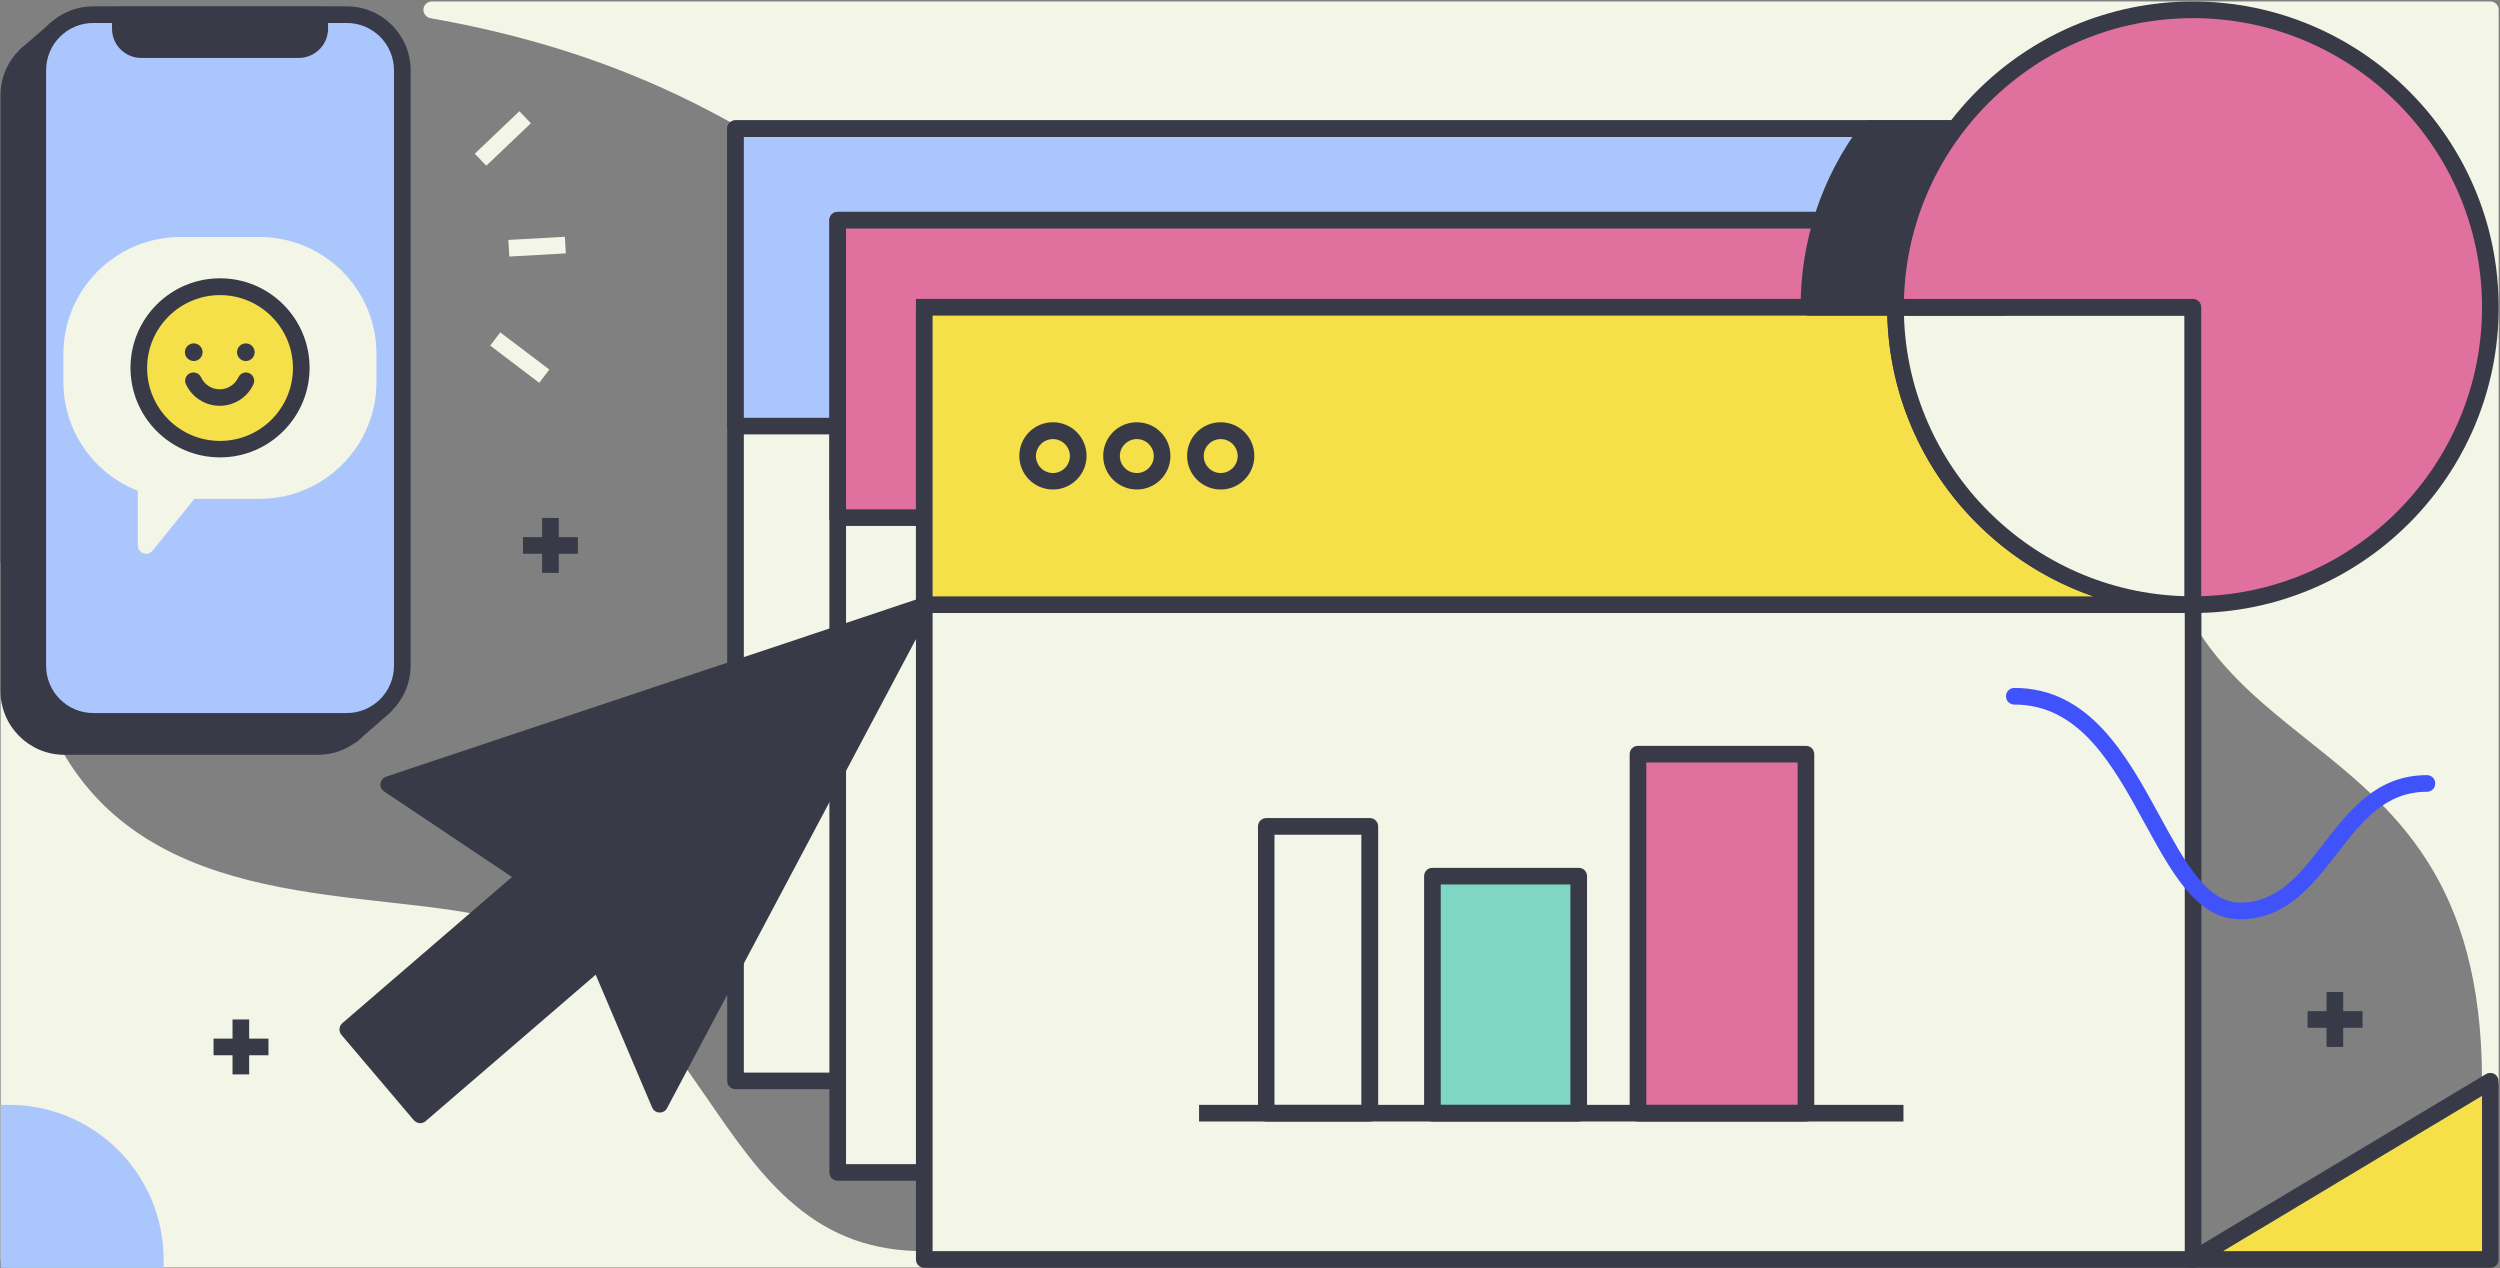 <svg xmlns="http://www.w3.org/2000/svg" xmlns:xlink="http://www.w3.org/1999/xlink" width="1502" height="762" version="1.1" viewBox="0 0 1502 762"><rect x="0" y="0" width="1502" height="762" fill="#808080" stroke="none"/><title>abstract-working-process</title><desc>Created with Sketch.</desc><g id="Page-1" fill="none" fill-rule="evenodd" stroke="none" stroke-width="1"><g id="abstract-working-process" transform="translate(-230, -159)"><g id="Group" transform="translate(230, 159)"><path id="Path" fill="#F3F6E6" fill-rule="nonzero" d="M555.3,751.7 C524.7,751.7 500,742.9 477.5,724 C457.2,707 441.4,684 424.7,659.7 C396.4,618.6 367.1,576.2 312.4,556.2 C291.6,548.6 263.7,545.5 234.2,542.2 C136.7,531.4 15.4,518 10.4,338.5 C10.3,335.8 8.1,333.6 5.3,333.6 C2.6,333.6 0.4,335.9 0.4,338.6 L0.4,756.5 C0.4,759.3 2.6,761.5 5.4,761.5 L555.3,761.5 C558.1,761.5 560.3,759.3 560.3,756.5 C560.3,753.7 558,751.7 555.3,751.7 Z"/><path id="Path" fill="#F3F6E6" fill-rule="nonzero" d="M1496.2,0.9 L259.4,0.9 C256.8,0.9 254.6,2.9 254.4,5.5 C254.2,8.1 256,10.4 258.5,10.9 C395.2,35 469.2,89 540.8,141.2 C595.8,181.3 647.8,219.2 724.1,240.9 C809.6,265.2 912.9,265.2 1049,240.9 C1117.2,228.8 1172.3,234.7 1217.6,259.1 C1256.8,280.2 1288,315 1313.1,365.5 C1330,399.6 1357.3,421.4 1386.1,444.4 C1437.8,485.6 1491.2,528.2 1491.2,649.6 C1491.2,652.4 1493.4,654.6 1496.2,654.6 C1499,654.6 1501.2,652.4 1501.2,649.6 L1501.2,5.9 C1501.2,3.1 1499,0.9 1496.2,0.9 Z"/><g fill-rule="nonzero"><g transform="translate(436, 72)"><rect id="Rectangle" width="762.3" height="572.1" x="5.9" y="5.3" fill="#F3F6E6"/><path id="Shape" fill="#383A48" d="M768.1,582.4 L5.9,582.4 C3.1,582.4 0.9,580.2 0.9,577.4 L0.9,5.3 C0.9,2.5 3.1,0.3 5.9,0.3 L768.2,0.3 C771,0.3 773.2,2.5 773.2,5.3 L773.2,577.4 C773.1,580.1 770.9,582.4 768.1,582.4 Z M10.9,572.4 L763.2,572.4 L763.2,10.3 L10.9,10.3 L10.9,572.4 Z"/></g><g transform="translate(436, 72)"><rect id="Rectangle" width="762.3" height="178.7" x="5.9" y="5.3" fill="#AAC6FC"/><path id="Shape" fill="#383A48" d="M768.1,189 L5.9,189 C3.1,189 0.9,186.8 0.9,184 L0.9,5.3 C0.9,2.5 3.1,0.3 5.9,0.3 L768.2,0.3 C771,0.3 773.2,2.5 773.2,5.3 L773.2,184 C773.1,186.7 770.9,189 768.1,189 Z M10.9,179 L763.2,179 L763.2,10.3 L10.9,10.3 L10.9,179 Z"/></g></g><g fill-rule="nonzero"><g transform="translate(498, 127)"><rect id="Rectangle" width="762.3" height="572.1" x="5.3" y="5.3" fill="#F3F6E6"/><path id="Shape" fill="#383A48" d="M767.5,582.4 L5.3,582.4 C2.5,582.4 0.3,580.2 0.3,577.4 L0.3,5.3 C0.3,2.5 2.5,0.3 5.3,0.3 L767.6,0.3 C770.4,0.3 772.6,2.5 772.6,5.3 L772.6,577.4 C772.5,580.1 770.3,582.4 767.5,582.4 Z M10.3,572.4 L762.6,572.4 L762.6,10.3 L10.3,10.3 L10.3,572.4 Z"/></g><g transform="translate(498, 127)"><rect id="Rectangle" width="762.3" height="178.7" x="5.3" y="5.3" fill="#E0719E"/><path id="Shape" fill="#383A48" d="M767.5,189 L5.3,189 C2.5,189 0.3,186.8 0.3,184 L0.3,5.3 C0.3,2.5 2.5,0.3 5.3,0.3 L767.6,0.3 C770.4,0.3 772.6,2.5 772.6,5.3 L772.6,184 C772.5,186.7 770.3,189 767.5,189 Z M10.3,179 L762.6,179 L762.6,10.3 L10.3,10.3 L10.3,179 Z"/></g></g><g fill-rule="nonzero" transform="translate(550, 179)"><g><rect id="Rectangle" width="762.3" height="572.1" x="5.3" y="5.6" fill="#F3F6E6"/><path id="Shape" fill="#383A48" d="M767.5,582.7 L5.3,582.7 C2.5,582.7 0.3,580.5 0.3,577.7 L0.3,5.6 C0.3,2.8 2.5,0.6 5.3,0.6 L767.6,0.6 C770.4,0.6 772.6,2.8 772.6,5.6 L772.6,577.7 C772.5,580.5 770.3,582.7 767.5,582.7 Z M10.3,572.7 L762.6,572.7 L762.6,10.6 L10.3,10.6 L10.3,572.7 Z"/></g><g><path id="Path" fill="#F6E049" d="M767.5,184.3 L5.3,184.3 L5.3,5.6 L588.9,5.6 C588.8,104.3 668.8,184.3 767.5,184.3 Z"/><path id="Shape" fill="#383A48" d="M767.5,189.3 L0.3,189.3 L0.3,0.6 L593.9,0.6 L593.9,5.6 C593.9,101.4 671.8,179.3 767.6,179.3 L767.5,189.3 L767.5,189.3 Z M10.3,179.3 L707.7,179.3 C637.2,154.9 586,88.8 583.9,10.6 L10.3,10.6 L10.3,179.3 Z"/></g><g id="Shape" fill="#383A48"><path d="M20.6,41.1 C9.5,41.1 0.4,32.1 0.4,20.9 C0.4,9.7 9.4,0.7 20.6,0.7 C31.8,0.7 40.8,9.7 40.8,20.9 C40.8,32.1 31.7,41.1 20.6,41.1 Z M20.6,10.8 C15,10.8 10.4,15.4 10.4,21 C10.4,26.6 15,31.2 20.6,31.2 C26.2,31.2 30.8,26.6 30.8,21 C30.8,15.4 26.2,10.8 20.6,10.8 Z" transform="translate(62, 74)"/><path d="M71,41.1 C59.9,41.1 50.8,32.1 50.8,20.9 C50.8,9.7 59.8,0.7 71,0.7 C82.2,0.7 91.2,9.7 91.2,20.9 C91.2,32.1 82.1,41.1 71,41.1 Z M71,10.8 C65.4,10.8 60.8,15.4 60.8,21 C60.8,26.6 65.4,31.2 71,31.2 C76.6,31.2 81.2,26.6 81.2,21 C81.2,15.4 76.6,10.8 71,10.8 Z" transform="translate(62, 74)"/><path d="M121.4,41.1 C110.3,41.1 101.2,32.1 101.2,20.9 C101.2,9.7 110.2,0.7 121.4,0.7 C132.6,0.7 141.6,9.7 141.6,20.9 C141.6,32.1 132.5,41.1 121.4,41.1 Z M121.4,10.8 C115.8,10.8 111.2,15.4 111.2,21 C111.2,26.6 115.8,31.2 121.4,31.2 C127,31.2 131.6,26.6 131.6,21 C131.6,15.4 127,10.8 121.4,10.8 Z" transform="translate(62, 74)"/></g><g transform="translate(170, 269)"><g transform="translate(259, 0)"><rect id="Rectangle" width="100.9" height="215.7" x="5.1" y="5.1" fill="#E0719E"/><path id="Shape" fill="#383A48" d="M106,225.8 L5.1,225.8 C2.3,225.8 0.1,223.6 0.1,220.8 L0.1,5.1 C0.1,2.3 2.3,0.1 5.1,0.1 L106,0.1 C108.8,0.1 111,2.3 111,5.1 L111,220.8 C111,223.5 108.8,225.8 106,225.8 Z M10.1,215.8 L101,215.8 L101,10.1 L10.1,10.1 L10.1,215.8 Z"/></g><g transform="translate(135, 73)"><rect id="Rectangle" width="87.9" height="142.3" x="5.6" y="5.4" fill="#7FD6C2"/><path id="Shape" fill="#383A48" d="M93.5,152.8 L5.6,152.8 C2.8,152.8 0.6,150.6 0.6,147.8 L0.6,5.4 C0.6,2.6 2.8,0.4 5.6,0.4 L93.5,0.4 C96.3,0.4 98.5,2.6 98.5,5.4 L98.5,147.7 C98.5,150.5 96.3,152.8 93.5,152.8 Z M10.6,142.8 L88.5,142.8 L88.5,10.4 L10.6,10.4 L10.6,142.8 Z"/></g><g transform="translate(35, 43)"><rect id="Rectangle" width="62.2" height="172.3" x="5.7" y="5.5" fill="#F3F6E6"/><path id="Shape" fill="#383A48" d="M68,182.8 L5.8,182.8 C3,182.8 0.8,180.6 0.8,177.8 L0.8,5.5 C0.8,2.7 3,0.5 5.8,0.5 L68,0.5 C70.8,0.5 73,2.7 73,5.5 L73,177.8 C73,180.5 70.8,182.8 68,182.8 Z M10.7,172.8 L62.9,172.8 L62.9,10.5 L10.7,10.5 L10.7,172.8 Z"/></g><rect id="Rectangle" width="423.2" height="10" x=".4" y="215.8" fill="#383A48"/></g></g><g fill-rule="nonzero" transform="translate(1133, 179)"><path id="Path" fill="#F3F6E6" d="M184.5,5.6 L184.5,184.3 C85.8,184.3 5.8,104.3 5.8,5.6 L184.5,5.6 L184.5,5.6 Z"/><path id="Shape" fill="#383A48" d="M184.5,189.3 C83.2,189.3 0.8,106.9 0.8,5.6 C0.8,2.8 3,0.6 5.8,0.6 L184.5,0.6 C187.3,0.6 189.5,2.8 189.5,5.6 L189.5,184.3 C189.5,187.1 187.3,189.3 184.5,189.3 Z M10.9,10.6 C13.5,102.4 87.7,176.6 179.5,179.2 L179.5,10.6 L10.9,10.6 Z"/></g><path id="Path" fill="#383A48" fill-rule="nonzero" d="M1204.1,72.3 L1122.6,72.3 C1121,72.3 1119.5,73 1118.6,74.3 C1094.5,106.3 1081.8,144.5 1081.8,184.6 C1081.8,187.4 1084,189.6 1086.8,189.6 L1204.1,189.6 C1206.9,189.6 1209.1,187.4 1209.1,184.6 L1209.1,77.3 C1209.1,74.5 1206.9,72.3 1204.1,72.3 Z"/><g fill-rule="nonzero" transform="translate(1133, 0)"><path id="Path" fill="#E0719E" d="M363.2,184.6 C363.2,283.3 283.2,363.3 184.5,363.3 L184.5,184.6 L5.8,184.6 C5.8,85.9 85.8,5.9 184.5,5.9 C283.2,5.9 363.2,85.9 363.2,184.6 Z"/><path id="Shape" fill="#383A48" d="M184.5,368.3 C181.7,368.3 179.5,366.1 179.5,363.3 L179.5,189.6 L5.8,189.6 C3,189.6 0.8,187.4 0.8,184.6 C0.8,83.3 83.2,0.9 184.5,0.9 C285.8,0.9 368.2,83.3 368.2,184.6 C368.2,285.9 285.8,368.3 184.5,368.3 Z M10.9,179.6 L184.5,179.6 C187.3,179.6 189.5,181.8 189.5,184.6 L189.5,358.2 C283,355.5 358.2,278.7 358.2,184.6 C358.2,88.8 280.3,10.9 184.5,10.9 C90.4,10.9 13.6,86.1 10.9,179.6 Z"/></g><path id="Path" fill="#383A48" fill-rule="nonzero" d="M559.1,360.6 C557.8,359 555.6,358.4 553.7,359.1 L232,466.6 C230.2,467.2 228.9,468.8 228.6,470.7 C228.3,472.6 229.2,474.5 230.8,475.5 L307.6,526.9 L205.7,614.7 C203.6,616.5 203.4,619.6 205.1,621.7 L248.6,673 C249.5,674 250.7,674.6 252,674.8 C252.1,674.8 252.3,674.8 252.4,674.8 C253.6,674.8 254.8,674.4 255.7,673.6 L357.9,585.6 L391.8,665.4 C392.6,667.2 394.3,668.4 396.2,668.4 C398.1,668.5 399.9,667.5 400.8,665.7 L559.8,366.1 C560.7,364.4 560.4,362.1 559.1,360.6 Z"/><g fill-rule="nonzero" transform="translate(0, 3)"><g fill="#383A48" transform="translate(0, 15)"><path id="Path" d="M190.9,430.5 L38.7,430.5 C20.3,430.5 5.3,415.6 5.3,397.1 L5.3,39.3 C5.3,20.9 20.2,5.9 38.7,5.9 L190.9,5.9 C209.3,5.9 224.3,20.8 224.3,39.3 L224.3,397.1 C224.3,415.5 209.4,430.5 190.9,430.5 Z"/><path id="Shape" d="M190.9,435.5 L38.7,435.5 C17.5,435.5 0.3,418.3 0.3,397.1 L0.3,39.3 C0.3,18.1 17.5,0.9 38.7,0.9 L190.9,0.9 C212.1,0.9 229.3,18.1 229.3,39.3 L229.3,397.1 C229.3,418.3 212.1,435.5 190.9,435.5 Z M38.7,11 C23,11 10.3,23.7 10.3,39.4 L10.3,397.2 C10.3,412.9 23,425.6 38.7,425.6 L190.9,425.6 C206.6,425.6 219.3,412.9 219.3,397.2 L219.3,39.3 C219.3,23.6 206.6,10.9 190.9,10.9 L38.7,11 L38.7,11 Z"/></g><g fill="#383A48" transform="translate(10, 8)"><polygon id="Path" points="24.5 5.7 5.6 22.3 28.4 40.5"/><path id="Shape" d="M28.4,45.5 C27.3,45.5 26.2,45.1 25.3,44.4 L2.5,26.2 C1.3,25.3 0.6,23.9 0.6,22.4 C0.6,20.9 1.2,19.5 2.3,18.5 L21.3,1.9 C22.7,0.7 24.7,0.3 26.4,1 C28.1,1.7 29.4,3.3 29.6,5.1 L33.5,39.9 C33.7,41.9 32.7,43.9 31,44.8 C30.1,45.3 29.2,45.5 28.4,45.5 Z M13.4,22.1 L22.1,29.1 L20.6,15.8 L13.4,22.1 Z"/></g><g fill="#383A48" transform="translate(190, 396)"><polygon id="Path" points="21 42.8 41.1 25.3 5.7 5.8"/><path id="Shape" d="M21,47.8 C20.6,47.8 20.2,47.8 19.9,47.7 C18.3,47.3 17,46.2 16.4,44.7 L1.1,7.7 C0.3,5.7 0.8,3.5 2.4,2.1 C4,0.7 6.3,0.4 8.2,1.5 L43.5,21.1 C44.9,21.9 45.9,23.3 46,24.9 C46.2,26.5 45.5,28.1 44.3,29.2 L24.3,46.7 C23.4,47.3 22.2,47.8 21,47.8 Z M15.8,17 L23,34.4 L32.4,26.2 L15.8,17 Z"/></g><g transform="translate(17, 0)"><path id="Path" fill="#AAC6FC" d="M191.3,430.3 L39.1,430.3 C20.7,430.3 5.7,415.4 5.7,396.9 L5.7,39.2 C5.7,20.8 20.6,5.8 39.1,5.8 L191.3,5.8 C209.7,5.8 224.7,20.7 224.7,39.2 L224.7,397 C224.6,415.4 209.7,430.3 191.3,430.3 Z"/><path id="Shape" fill="#383A48" d="M191.3,435.3 L39.1,435.3 C17.9,435.3 0.7,418.1 0.7,396.9 L0.7,39.2 C0.7,18 17.9,0.8 39.1,0.8 L191.3,0.8 C212.5,0.8 229.7,18 229.7,39.2 L229.7,397 C229.6,418.1 212.4,435.3 191.3,435.3 Z M39.1,10.8 C23.4,10.8 10.7,23.5 10.7,39.2 L10.7,397 C10.7,412.7 23.4,425.4 39.1,425.4 L191.3,425.4 C207,425.4 219.7,412.7 219.7,397 L219.7,39.2 C219.7,23.5 207,10.8 191.3,10.8 L39.1,10.8 Z"/></g><path id="Path" fill="#F3F6E6" d="M156,139.4 L108.3,139.4 C69.6,139.4 38.1,170.9 38.1,209.6 L38.1,226.5 C38.1,256.2 56.6,281.6 82.8,291.9 L82.8,324.7 C82.8,326.8 84.1,328.7 86.1,329.4 C86.6,329.6 87.2,329.7 87.8,329.7 C89.3,329.7 90.7,329 91.7,327.8 L116.8,296.7 L156,296.7 C194.7,296.7 226.2,265.2 226.2,226.5 L226.2,209.6 C226.2,170.9 194.7,139.4 156,139.4 Z"/><g fill="#383A48" transform="translate(67, 1)"><path id="Path" d="M112.5,25.8 L17.8,25.8 C10.9,25.8 5.3,20.2 5.3,13.3 L5.3,5 L125.1,5 L125.1,13.2 C125.1,20.2 119.5,25.8 112.5,25.8 Z"/><path id="Shape" d="M112.5,30.8 L17.8,30.8 C8.1,30.8 0.3,22.9 0.3,13.3 L0.3,5 C0.3,2.2 2.5,0 5.3,0 L125.1,0 C127.9,0 130.1,2.2 130.1,5 L130.1,13.2 C130.1,22.9 122.2,30.8 112.5,30.8 Z M10.2,10 L10.2,13.2 C10.2,17.4 13.6,20.7 17.7,20.7 L112.4,20.7 C116.6,20.7 119.9,17.3 119.9,13.2 L119.9,10 L10.2,10 Z"/></g><g transform="translate(78, 164)"><circle id="Oval" cx="54.2" cy="54.1" r="48.8" fill="#F6E049"/><path id="Shape" fill="#383A48" d="M54.2,107.8 C24.5,107.8 0.4,83.7 0.4,54 C0.4,24.3 24.5,0.2 54.2,0.2 C83.9,0.2 108,24.3 108,54 C108,83.7 83.8,107.8 54.2,107.8 Z M54.2,10.3 C30.1,10.3 10.4,29.9 10.4,54.1 C10.4,78.3 30,97.9 54.2,97.9 C78.4,97.9 98,78.3 98,54.1 C98,29.9 78.3,10.3 54.2,10.3 Z"/></g><circle id="Oval" cx="116.4" cy="208.6" r="5.3" fill="#383A48"/><circle id="Oval" cx="147.7" cy="208.6" r="5.3" fill="#383A48"/><path id="Path" fill="#383A48" d="M132,240.8 C123.3,240.8 115.3,235.7 111.7,227.8 C110.5,225.3 111.7,222.3 114.2,221.2 C116.7,220.1 119.7,221.2 120.8,223.7 C122.8,228.1 127.2,230.9 132,230.9 C136.8,230.9 141.2,228.1 143.2,223.7 C144.4,221.2 147.3,220.1 149.8,221.2 C152.3,222.4 153.4,225.3 152.3,227.8 C148.7,235.7 140.8,240.8 132,240.8 Z"/></g><path id="Path" fill="#4053FA" fill-rule="nonzero" d="M1345.9,552.3 C1320,552.3 1304.9,524.5 1288.8,495.1 C1269.5,459.8 1249.6,423.3 1210.2,423.3 C1207.4,423.3 1205.2,421.1 1205.2,418.3 C1205.2,415.5 1207.4,413.3 1210.2,413.3 C1255.6,413.3 1277.9,454.2 1297.6,490.3 C1312.8,518.2 1326,542.3 1345.9,542.3 C1368.5,542.3 1381.9,525.1 1396,506.9 C1411.7,486.6 1428,465.7 1458.1,465.7 C1460.9,465.7 1463.1,467.9 1463.1,470.7 C1463.1,473.5 1460.9,475.7 1458.1,475.7 C1432.8,475.7 1418.8,493.8 1403.9,513.1 C1388.9,532.3 1373.4,552.3 1345.9,552.3 Z"/><g fill-rule="nonzero" transform="translate(1312, 644)"><polygon id="Path" fill="#F6E049" points="5.5 112.7 184.2 112.7 184.2 5.6"/><path id="Shape" fill="#383A48" d="M184.2,117.7 L5.5,117.7 C3.3,117.7 1.3,116.2 0.7,114 C0.1,111.8 1,109.5 2.9,108.4 L181.6,1.3 C183.1,0.4 185.1,0.4 186.6,1.2 C188.2,2.1 189.1,3.7 189.1,5.6 L189.1,112.7 C189.2,115.5 187,117.7 184.2,117.7 Z M23.6,107.7 L179.2,107.7 L179.2,14.4 L23.6,107.7 Z"/></g><g><g transform="translate(314, 311) translate(0, 11)"><line id="Path" x1=".2" x2="33.2" y1="5.7" y2="5.7"/><rect id="Rectangle" width="33" height="10" x=".2" y=".7" fill="#383A48" fill-rule="nonzero"/></g><g transform="translate(314, 311) translate(11, 0)"><line id="Path" x1="5.7" x2="5.7" y1="33.2" y2=".2"/><rect id="Rectangle" width="10" height="33" x=".7" y=".2" fill="#383A48" fill-rule="nonzero"/></g></g><g><g transform="translate(1386, 596) translate(0, 11)"><line id="Path" x1=".4" x2="33.3" y1="5.5" y2="5.5"/><rect id="Rectangle" width="33" height="10" x=".4" y=".5" fill="#383A48" fill-rule="nonzero"/></g><g transform="translate(1386, 596) translate(11, 0)"><line id="Path" x1="5.8" x2="5.8" y1="33" y2="0"/><rect id="Rectangle" width="10" height="33" x=".8" y="0" fill="#383A48" fill-rule="nonzero"/></g></g><g><g transform="translate(128, 612) translate(0, 12)"><line id="Path" x1=".3" x2="33.2" y1="5" y2="5"/><rect id="Rectangle" width="33" height="10" x=".3" y="0" fill="#383A48" fill-rule="nonzero"/></g><g transform="translate(128, 612) translate(11, 0)"><line id="Path" x1="5.7" x2="5.7" y1="33.5" y2=".5"/><rect id="Rectangle" width="10" height="33" x=".7" y=".5" fill="#383A48" fill-rule="nonzero"/></g></g><path id="Path" fill="#AAC6FC" fill-rule="nonzero" d="M5.4,663.8 L0.4,663.8 L0.4,761.7 L98.3,761.7 L98.3,756.7 C98.3,705.4 56.6,663.8 5.4,663.8 Z"/><g id="Rectangle" fill="#F3F6E6" fill-rule="nonzero" transform="translate(285, 66)"><rect width="37" height="10" x="-1.399" y="12.194" transform="translate(17.101, 17.194) rotate(-43.598) translate(-17.101, -17.194)"/><rect width="10" height="36.998" x="22.274" y="130.334" transform="translate(27.274, 148.833) rotate(-52.82) translate(-27.274, -148.833)"/><rect width="33.999" height="10" x="20.685" y="77.191" transform="translate(37.685, 82.191) rotate(-3.214) translate(-37.685, -82.191)"/></g></g></g></g></svg>